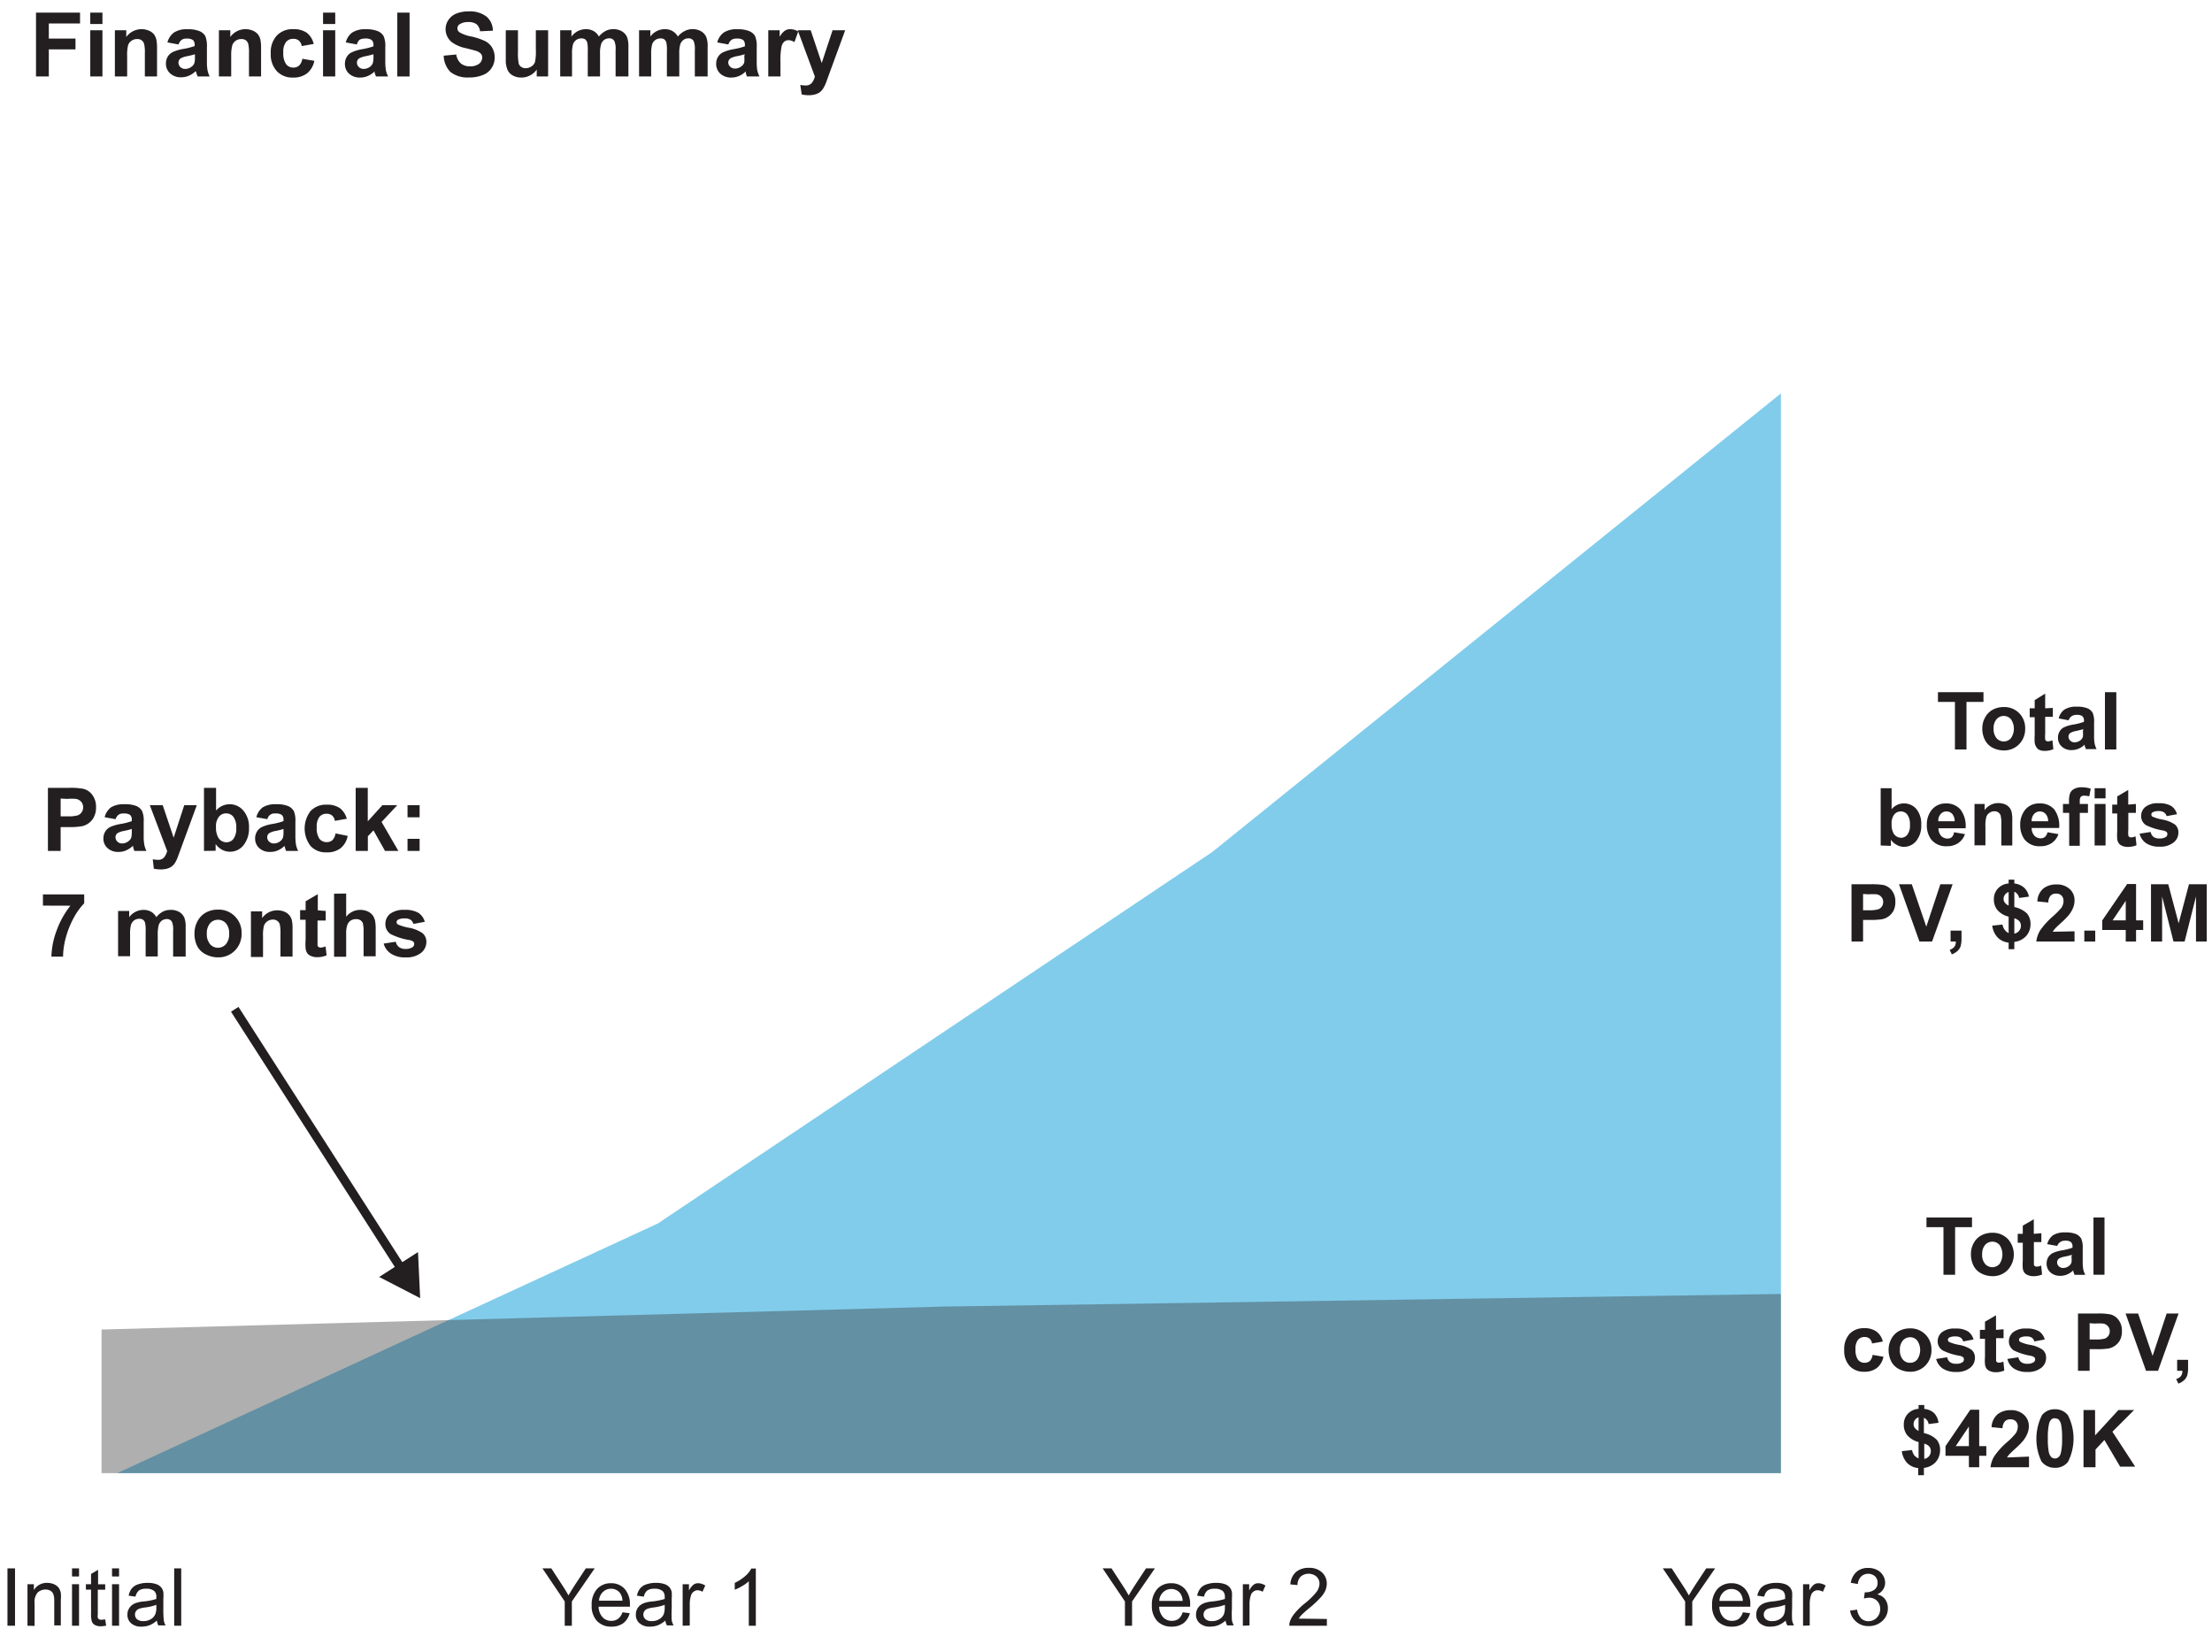 <svg id="Layer_1" data-name="Layer 1" xmlns="http://www.w3.org/2000/svg" viewBox="0 0 248.76 185.74"><defs><style>.cls-1{fill:#231f20;}.cls-2{fill:none;stroke:#231f20;stroke-miterlimit:10;}.cls-3{fill:#81cceb;}.cls-3,.cls-4{fill-rule:evenodd;}.cls-4{fill:#373839;opacity:0.4;}</style></defs><path class="cls-1" d="M.84,182.82v-6.45h.85v6.45Z"/><path class="cls-1" d="M3.09,182.82v-4.67h.72v.66A1.67,1.67,0,0,1,5.29,178a2,2,0,0,1,.78.15,1.4,1.4,0,0,1,.53.4,1.56,1.56,0,0,1,.24.59,4.22,4.22,0,0,1,0,.77v2.87H6.1V180a2.15,2.15,0,0,0-.1-.73.79.79,0,0,0-.32-.38,1.13,1.13,0,0,0-.56-.14,1.32,1.32,0,0,0-.87.32,1.6,1.6,0,0,0-.36,1.22v2.55Z"/><path class="cls-1" d="M8.1,177.28v-.91h.79v.91Zm0,5.54v-4.67h.79v4.67Z"/><path class="cls-1" d="M11.83,182.11l.11.7a3.46,3.46,0,0,1-.6.07,1.32,1.32,0,0,1-.66-.14.79.79,0,0,1-.34-.36,2.89,2.89,0,0,1-.1-.93v-2.69H9.66v-.61h.58V177l.79-.47v1.63h.8v.61H11v2.73a1.76,1.76,0,0,0,0,.44.4.4,0,0,0,.14.15.49.49,0,0,0,.27.06Z"/><path class="cls-1" d="M12.6,177.28v-.91h.79v.91Zm0,5.54v-4.67h.79v4.67Z"/><path class="cls-1" d="M17.64,182.24a2.84,2.84,0,0,1-.84.53,2.49,2.49,0,0,1-.87.15,1.67,1.67,0,0,1-1.19-.38,1.25,1.25,0,0,1-.41-1,1.22,1.22,0,0,1,.16-.62,1.3,1.3,0,0,1,.41-.46,1.65,1.65,0,0,1,.57-.25,3.38,3.38,0,0,1,.7-.12,7,7,0,0,0,1.41-.28v-.2a.87.87,0,0,0-.22-.68,1.31,1.31,0,0,0-.9-.27,1.43,1.43,0,0,0-.83.19,1.25,1.25,0,0,0-.39.7l-.77-.11a1.9,1.9,0,0,1,.34-.8,1.55,1.55,0,0,1,.7-.47,3.14,3.14,0,0,1,1.06-.17,2.89,2.89,0,0,1,1,.14,1.31,1.31,0,0,1,.55.36,1.23,1.23,0,0,1,.25.54,4,4,0,0,1,0,.73v1.05a11.84,11.84,0,0,0,.05,1.39,1.69,1.69,0,0,0,.2.57H17.8A2,2,0,0,1,17.64,182.24Zm-.06-1.77a5.6,5.6,0,0,1-1.29.3,2.93,2.93,0,0,0-.69.16.67.67,0,0,0-.31.26.62.62,0,0,0-.11.37.7.7,0,0,0,.23.53,1.06,1.06,0,0,0,.71.21,1.57,1.57,0,0,0,.81-.2,1.15,1.15,0,0,0,.52-.55,1.79,1.79,0,0,0,.13-.79Z"/><path class="cls-1" d="M19.59,182.82v-6.45h.79v6.45Z"/><path class="cls-1" d="M63.51,182.82v-2.73L61,176.37h1l1.27,1.95c.24.36.46.72.66,1.09.19-.34.43-.72.7-1.14l1.25-1.9h1l-2.57,3.72v2.73Z"/><path class="cls-1" d="M70,181.31l.81.1a2.07,2.07,0,0,1-.71,1.12,2.19,2.19,0,0,1-1.34.39,2.13,2.13,0,0,1-1.62-.63,2.46,2.46,0,0,1-.6-1.77,2.62,2.62,0,0,1,.6-1.83,2.08,2.08,0,0,1,1.58-.65,2,2,0,0,1,1.53.64,2.56,2.56,0,0,1,.59,1.79,1.79,1.79,0,0,1,0,.21H67.32a1.79,1.79,0,0,0,.44,1.18,1.31,1.31,0,0,0,1,.41,1.26,1.26,0,0,0,.75-.23A1.51,1.51,0,0,0,70,181.31ZM67.37,180H70a1.58,1.58,0,0,0-.29-.88,1.25,1.25,0,0,0-1-.46,1.27,1.27,0,0,0-.91.37A1.4,1.4,0,0,0,67.37,180Z"/><path class="cls-1" d="M74.82,182.24a2.84,2.84,0,0,1-.84.53,2.58,2.58,0,0,1-.88.15,1.66,1.66,0,0,1-1.18-.38,1.22,1.22,0,0,1-.41-1,1.32,1.32,0,0,1,.15-.62,1.4,1.4,0,0,1,.41-.46,1.83,1.83,0,0,1,.57-.25,3.65,3.65,0,0,1,.7-.12,7,7,0,0,0,1.41-.28,1.92,1.92,0,0,0,0-.2.91.91,0,0,0-.22-.68,1.35,1.35,0,0,0-.91-.27,1.4,1.4,0,0,0-.82.19,1.15,1.15,0,0,0-.39.7l-.78-.11a1.9,1.9,0,0,1,.35-.8,1.45,1.45,0,0,1,.7-.47,3.1,3.1,0,0,1,1.06-.17,2.89,2.89,0,0,1,1,.14,1.38,1.38,0,0,1,.55.36,1.23,1.23,0,0,1,.25.54,5.18,5.18,0,0,1,0,.73v1.05a12.85,12.85,0,0,0,0,1.39,2,2,0,0,0,.21.57H75A1.71,1.71,0,0,1,74.82,182.24Zm-.07-1.77a5.35,5.35,0,0,1-1.29.3,3.22,3.22,0,0,0-.69.16.72.72,0,0,0-.31.26.7.7,0,0,0-.11.37.68.68,0,0,0,.24.53,1,1,0,0,0,.7.21,1.52,1.52,0,0,0,.81-.2,1.18,1.18,0,0,0,.53-.55,2,2,0,0,0,.12-.79Z"/><path class="cls-1" d="M76.77,182.82v-4.67h.71v.71a2.05,2.05,0,0,1,.51-.66.9.9,0,0,1,.5-.16,1.58,1.58,0,0,1,.82.26L79,179a1.2,1.2,0,0,0-.58-.17A.72.72,0,0,0,78,179a.74.74,0,0,0-.29.43,3,3,0,0,0-.14.92v2.45Z"/><path class="cls-1" d="M85,182.82h-.79v-5a4,4,0,0,1-.75.54,5.72,5.72,0,0,1-.83.41V178a4.92,4.92,0,0,0,1.16-.75,3,3,0,0,0,.7-.86H85Z"/><path class="cls-1" d="M126.51,182.82v-2.73L124,176.37h1l1.27,1.95c.24.36.46.72.66,1.09.19-.34.43-.72.7-1.14l1.25-1.9h1l-2.57,3.72v2.73Z"/><path class="cls-1" d="M133,181.31l.81.1a2.07,2.07,0,0,1-.71,1.12,2.19,2.19,0,0,1-1.34.39,2.13,2.13,0,0,1-1.62-.63,2.46,2.46,0,0,1-.6-1.77,2.62,2.62,0,0,1,.6-1.83,2.08,2.08,0,0,1,1.58-.65,2,2,0,0,1,1.53.64,2.56,2.56,0,0,1,.59,1.79,1.79,1.79,0,0,1,0,.21h-3.48a1.79,1.79,0,0,0,.44,1.18,1.31,1.31,0,0,0,1,.41,1.26,1.26,0,0,0,.75-.23A1.51,1.51,0,0,0,133,181.31Zm-2.6-1.28H133a1.58,1.58,0,0,0-.29-.88,1.25,1.25,0,0,0-1-.46,1.27,1.27,0,0,0-.91.37A1.4,1.4,0,0,0,130.37,180Z"/><path class="cls-1" d="M137.82,182.24a2.84,2.84,0,0,1-.84.53,2.58,2.58,0,0,1-.88.15,1.66,1.66,0,0,1-1.18-.38,1.22,1.22,0,0,1-.41-1,1.32,1.32,0,0,1,.15-.62,1.4,1.4,0,0,1,.41-.46,1.83,1.83,0,0,1,.57-.25,3.65,3.65,0,0,1,.7-.12,7,7,0,0,0,1.41-.28,1.92,1.92,0,0,0,0-.2.91.91,0,0,0-.22-.68,1.35,1.35,0,0,0-.91-.27,1.4,1.4,0,0,0-.82.19,1.15,1.15,0,0,0-.39.7l-.78-.11a1.9,1.9,0,0,1,.35-.8,1.45,1.45,0,0,1,.7-.47,3.1,3.1,0,0,1,1.06-.17,2.89,2.89,0,0,1,1,.14,1.38,1.38,0,0,1,.55.36,1.23,1.23,0,0,1,.25.54,5.18,5.18,0,0,1,0,.73v1.05a12.85,12.85,0,0,0,0,1.39,2,2,0,0,0,.21.57H138A1.71,1.71,0,0,1,137.82,182.24Zm-.07-1.77a5.35,5.35,0,0,1-1.29.3,3.22,3.22,0,0,0-.69.16.72.72,0,0,0-.31.26.7.7,0,0,0-.11.37.68.68,0,0,0,.24.53,1,1,0,0,0,.7.21,1.52,1.52,0,0,0,.81-.2,1.18,1.18,0,0,0,.53-.55,2,2,0,0,0,.12-.79Z"/><path class="cls-1" d="M139.77,182.82v-4.67h.71v.71a2.05,2.05,0,0,1,.51-.66.9.9,0,0,1,.5-.16,1.58,1.58,0,0,1,.82.26L142,179a1.2,1.2,0,0,0-.58-.17.72.72,0,0,0-.47.16.74.74,0,0,0-.29.43,3,3,0,0,0-.14.92v2.45Z"/><path class="cls-1" d="M149.22,182.06v.76H145a1.28,1.28,0,0,1,.09-.55,2.91,2.91,0,0,1,.52-.86,7.88,7.88,0,0,1,1-1,8.6,8.6,0,0,0,1.42-1.36,1.66,1.66,0,0,0,.36-.95,1.08,1.08,0,0,0-.33-.8,1.38,1.38,0,0,0-1.79,0,1.29,1.29,0,0,0-.35.95l-.81-.08a2,2,0,0,1,.63-1.39,2.17,2.17,0,0,1,1.46-.47,2.05,2.05,0,0,1,1.47.51,1.69,1.69,0,0,1,.54,1.28,2.07,2.07,0,0,1-.16.76,3,3,0,0,1-.53.78,12.14,12.14,0,0,1-1.21,1.14c-.48.39-.78.67-.92.81a2.15,2.15,0,0,0-.33.43Z"/><path class="cls-1" d="M189.51,182.82v-2.73L187,176.37h1l1.27,1.95c.24.36.46.72.66,1.09.19-.34.43-.72.7-1.14l1.25-1.9h1l-2.57,3.72v2.73Z"/><path class="cls-1" d="M196,181.31l.81.1a2.07,2.07,0,0,1-.71,1.12,2.19,2.19,0,0,1-1.34.39,2.13,2.13,0,0,1-1.62-.63,2.46,2.46,0,0,1-.6-1.77,2.62,2.62,0,0,1,.6-1.83,2.08,2.08,0,0,1,1.58-.65,2,2,0,0,1,1.53.64,2.56,2.56,0,0,1,.59,1.79,1.79,1.79,0,0,1,0,.21h-3.48a1.79,1.79,0,0,0,.44,1.18,1.31,1.31,0,0,0,1,.41,1.26,1.26,0,0,0,.75-.23A1.51,1.51,0,0,0,196,181.31Zm-2.6-1.28H196a1.58,1.58,0,0,0-.29-.88,1.25,1.25,0,0,0-1-.46,1.27,1.27,0,0,0-.91.37A1.4,1.4,0,0,0,193.37,180Z"/><path class="cls-1" d="M200.82,182.24a2.84,2.84,0,0,1-.84.53,2.58,2.58,0,0,1-.88.15,1.66,1.66,0,0,1-1.18-.38,1.22,1.22,0,0,1-.41-1,1.32,1.32,0,0,1,.15-.62,1.4,1.4,0,0,1,.41-.46,1.83,1.83,0,0,1,.57-.25,3.65,3.65,0,0,1,.7-.12,7,7,0,0,0,1.41-.28,1.92,1.92,0,0,0,0-.2.91.91,0,0,0-.22-.68,1.35,1.35,0,0,0-.91-.27,1.4,1.4,0,0,0-.82.19,1.15,1.15,0,0,0-.39.7l-.78-.11a1.9,1.9,0,0,1,.35-.8,1.45,1.45,0,0,1,.7-.47,3.1,3.1,0,0,1,1.06-.17,2.89,2.89,0,0,1,1,.14,1.38,1.38,0,0,1,.55.36,1.23,1.23,0,0,1,.25.54,5.18,5.18,0,0,1,0,.73v1.05a12.85,12.85,0,0,0,0,1.39,2,2,0,0,0,.21.57H201A1.71,1.71,0,0,1,200.82,182.24Zm-.07-1.77a5.35,5.35,0,0,1-1.29.3,3.22,3.22,0,0,0-.69.16.72.72,0,0,0-.31.26.7.7,0,0,0-.11.37.68.68,0,0,0,.24.53,1,1,0,0,0,.7.21,1.52,1.52,0,0,0,.81-.2,1.18,1.18,0,0,0,.53-.55,2,2,0,0,0,.12-.79Z"/><path class="cls-1" d="M202.77,182.82v-4.67h.71v.71a2.05,2.05,0,0,1,.51-.66.9.9,0,0,1,.5-.16,1.58,1.58,0,0,1,.82.26L205,179a1.2,1.2,0,0,0-.58-.17.72.72,0,0,0-.47.16.74.74,0,0,0-.29.43,3,3,0,0,0-.14.92v2.45Z"/><path class="cls-1" d="M208.06,181.12l.79-.11a1.8,1.8,0,0,0,.47,1,1.14,1.14,0,0,0,.8.3,1.28,1.28,0,0,0,.94-.39,1.34,1.34,0,0,0,.38-1,1.2,1.2,0,0,0-1.26-1.25,2.28,2.28,0,0,0-.56.09l.09-.7h.13a1.67,1.67,0,0,0,.91-.26.91.91,0,0,0,.4-.82.94.94,0,0,0-.29-.72,1.17,1.17,0,0,0-1.53,0,1.42,1.42,0,0,0-.4.87l-.79-.14a2.11,2.11,0,0,1,.66-1.24,1.91,1.91,0,0,1,1.28-.43,2.1,2.1,0,0,1,1,.22,1.64,1.64,0,0,1,.68.62,1.57,1.57,0,0,1,.24.83,1.36,1.36,0,0,1-.23.76,1.58,1.58,0,0,1-.66.55,1.49,1.49,0,0,1,.89.54,1.69,1.69,0,0,1,.31,1,1.88,1.88,0,0,1-.61,1.43,2.18,2.18,0,0,1-1.56.59,2,2,0,0,1-1.41-.51A2,2,0,0,1,208.06,181.12Z"/><path class="cls-1" d="M219.85,84.28V78.93h-1.91V77.84h5.12v1.09h-1.91v5.35Z"/><path class="cls-1" d="M222.93,81.88a2.43,2.43,0,0,1,.31-1.19,2.09,2.09,0,0,1,.86-.88,2.56,2.56,0,0,1,1.24-.3,2.35,2.35,0,0,1,1.73.68,2.39,2.39,0,0,1,.68,1.74,2.44,2.44,0,0,1-.68,1.76,2.34,2.34,0,0,1-1.72.7,2.78,2.78,0,0,1-1.23-.29,2,2,0,0,1-.88-.86A2.71,2.71,0,0,1,222.93,81.88Zm1.27.07a1.55,1.55,0,0,0,.33,1.06,1.07,1.07,0,0,0,1.62,0,1.88,1.88,0,0,0,0-2.13,1.07,1.07,0,0,0-1.62,0A1.56,1.56,0,0,0,224.2,82Z"/><path class="cls-1" d="M230.86,79.61v1H230v1.88a3.67,3.67,0,0,0,0,.66.23.23,0,0,0,.11.16.35.35,0,0,0,.21.06,1.54,1.54,0,0,0,.49-.12l.11,1a2.52,2.52,0,0,1-1,.19,1.46,1.46,0,0,1-.6-.12A.8.8,0,0,1,229,84a1.18,1.18,0,0,1-.18-.48,7,7,0,0,1,0-.87v-2h-.56v-1h.56v-.92L230,78v1.65Z"/><path class="cls-1" d="M232.64,81l-1.12-.21a1.71,1.71,0,0,1,.65-1,2.43,2.43,0,0,1,1.37-.32,3,3,0,0,1,1.23.19,1.24,1.24,0,0,1,.57.5,2.55,2.55,0,0,1,.16,1.1v1.45a4.82,4.82,0,0,0,.06.9,2.5,2.5,0,0,0,.22.63h-1.22q0-.12-.12-.36c0-.08,0-.13,0-.15a2.1,2.1,0,0,1-.68.46,2,2,0,0,1-.77.16,1.57,1.57,0,0,1-1.13-.4,1.29,1.29,0,0,1-.42-1,1.3,1.3,0,0,1,.19-.71,1.16,1.16,0,0,1,.53-.47,4,4,0,0,1,1-.29,6.1,6.1,0,0,0,1.2-.31v-.12a.63.63,0,0,0-.18-.51,1,1,0,0,0-.66-.15.91.91,0,0,0-.51.13A.84.84,0,0,0,232.64,81Zm1.65,1-.75.19a2.17,2.17,0,0,0-.67.21.51.51,0,0,0-.25.44.62.62,0,0,0,.2.45.7.7,0,0,0,.49.19,1.15,1.15,0,0,0,.64-.22.82.82,0,0,0,.29-.41,2.61,2.61,0,0,0,0-.61Z"/><path class="cls-1" d="M236.72,84.28V77.84H238v6.44Z"/><path class="cls-1" d="M211.5,95.08V88.64h1.23V91a1.75,1.75,0,0,1,1.36-.65,1.81,1.81,0,0,1,1.41.61,2.6,2.6,0,0,1,.56,1.78,2.7,2.7,0,0,1-.57,1.84,1.78,1.78,0,0,1-1.38.65,1.64,1.64,0,0,1-.79-.21,1.79,1.79,0,0,1-.67-.59v.69Zm1.23-2.43a2,2,0,0,0,.22,1.07,1,1,0,0,0,.86.49.87.87,0,0,0,.69-.35,1.66,1.66,0,0,0,.29-1.1,1.83,1.83,0,0,0-.29-1.15.9.9,0,0,0-.74-.36.94.94,0,0,0-.74.35A1.57,1.57,0,0,0,212.73,92.65Z"/><path class="cls-1" d="M219.75,93.59l1.23.21a2,2,0,0,1-.75,1,2.15,2.15,0,0,1-1.28.36,2.09,2.09,0,0,1-1.8-.8,2.67,2.67,0,0,1-.46-1.61A2.57,2.57,0,0,1,217.3,91a2,2,0,0,1,1.53-.65,2.09,2.09,0,0,1,1.64.68,3.06,3.06,0,0,1,.58,2.11H218a1.28,1.28,0,0,0,.3.86,1,1,0,0,0,.72.3.71.71,0,0,0,.48-.16A.9.9,0,0,0,219.75,93.59Zm.07-1.24a1.24,1.24,0,0,0-.27-.82.88.88,0,0,0-.65-.28.83.83,0,0,0-.66.3,1.08,1.08,0,0,0-.26.8Z"/><path class="cls-1" d="M226.3,95.08h-1.23V92.7a3.79,3.79,0,0,0-.08-1,.71.71,0,0,0-.69-.47.94.94,0,0,0-.57.18.84.84,0,0,0-.35.46,3.74,3.74,0,0,0-.1,1.08v2.11h-1.23V90.41h1.14v.69a1.87,1.87,0,0,1,1.54-.79,2,2,0,0,1,.75.14,1.29,1.29,0,0,1,.51.38,1.24,1.24,0,0,1,.24.52,3.54,3.54,0,0,1,.07.83Z"/><path class="cls-1" d="M230.26,93.59l1.23.21a2,2,0,0,1-.75,1,2.17,2.17,0,0,1-1.28.36,2.1,2.1,0,0,1-1.81-.8,2.74,2.74,0,0,1-.46-1.61A2.62,2.62,0,0,1,227.8,91a2,2,0,0,1,1.53-.65A2.1,2.1,0,0,1,231,91a3.06,3.06,0,0,1,.57,2.11h-3.09a1.28,1.28,0,0,0,.3.86.93.93,0,0,0,.71.3.74.74,0,0,0,.49-.16A1,1,0,0,0,230.26,93.59Zm.07-1.24a1.19,1.19,0,0,0-.28-.82.88.88,0,0,0-.64-.28.86.86,0,0,0-.67.3,1.12,1.12,0,0,0-.26.8Z"/><path class="cls-1" d="M232,90.41h.68v-.35a2.43,2.43,0,0,1,.13-.88,1,1,0,0,1,.46-.47,1.78,1.78,0,0,1,.85-.18,3.26,3.26,0,0,1,1,.16l-.16.86a2.34,2.34,0,0,0-.57-.07.49.49,0,0,0-.38.12.73.73,0,0,0-.12.48v.33h.92v1h-.92v3.7H232.7v-3.7H232Z"/><path class="cls-1" d="M235.56,89.78V88.64h1.23v1.14Zm0,5.3V90.41h1.23v4.67Z"/><path class="cls-1" d="M240.2,90.41v1h-.85v1.88a3.67,3.67,0,0,0,0,.66.23.23,0,0,0,.11.16.32.32,0,0,0,.2.06,1.58,1.58,0,0,0,.5-.12l.11,1a2.55,2.55,0,0,1-1,.19,1.46,1.46,0,0,1-.6-.12.8.8,0,0,1-.39-.29,1,1,0,0,1-.18-.48,7,7,0,0,1,0-.87v-2h-.56v-1h.56v-.92l1.24-.73v1.65Z"/><path class="cls-1" d="M240.62,93.75l1.24-.19a.92.92,0,0,0,.32.55,1.11,1.11,0,0,0,.67.18,1.33,1.33,0,0,0,.73-.17.41.41,0,0,0,.16-.33.34.34,0,0,0-.09-.24,1.13,1.13,0,0,0-.41-.16,6.81,6.81,0,0,1-1.9-.6,1.19,1.19,0,0,1-.55-1.05,1.31,1.31,0,0,1,.48-1,2.2,2.2,0,0,1,1.48-.41,2.59,2.59,0,0,1,1.43.31,1.6,1.6,0,0,1,.64.92l-1.16.22a.8.8,0,0,0-.29-.42,1,1,0,0,0-.59-.15,1.34,1.34,0,0,0-.7.14.29.29,0,0,0-.14.25.29.29,0,0,0,.12.23,5,5,0,0,0,1.15.34,3.54,3.54,0,0,1,1.38.55,1.14,1.14,0,0,1,.39.92,1.39,1.39,0,0,1-.54,1.1,2.36,2.36,0,0,1-1.59.47,2.57,2.57,0,0,1-1.5-.39A1.78,1.78,0,0,1,240.62,93.75Z"/><path class="cls-1" d="M208.22,105.88V99.44h2.08a8.09,8.09,0,0,1,1.55.09,1.7,1.7,0,0,1,.93.64,2,2,0,0,1,.37,1.25,2.17,2.17,0,0,1-.21,1,1.88,1.88,0,0,1-1.23.94,7.56,7.56,0,0,1-1.34.09h-.85v2.43Zm1.3-5.35v1.83h.71a3.26,3.26,0,0,0,1-.11.78.78,0,0,0,.4-.31.87.87,0,0,0,.15-.5.81.81,0,0,0-.21-.58.85.85,0,0,0-.52-.29,6.27,6.27,0,0,0-.93,0Z"/><path class="cls-1" d="M215.86,105.88l-2.3-6.44H215l1.63,4.77,1.58-4.77h1.38l-2.31,6.44Z"/><path class="cls-1" d="M219.36,104.65h1.23v.88a3.06,3.06,0,0,1-.09.84,1.24,1.24,0,0,1-.35.56,2,2,0,0,1-.65.39l-.24-.51a1.11,1.11,0,0,0,.53-.34,1,1,0,0,0,.16-.59h-.59Z"/><path class="cls-1" d="M225.89,104.93v-1.85a2.42,2.42,0,0,1-1.26-.74,1.86,1.86,0,0,1-.4-1.21,1.73,1.73,0,0,1,.45-1.21,1.82,1.82,0,0,1,1.21-.57v-.43h.64v.43a2,2,0,0,1,1.11.48,1.82,1.82,0,0,1,.53,1l-1.11.15a.89.89,0,0,0-.53-.7V102a2.91,2.91,0,0,1,1.44.74,1.81,1.81,0,0,1,.38,1.17,2,2,0,0,1-.48,1.34,2.13,2.13,0,0,1-1.34.67v.82h-.64V106a2,2,0,0,1-1.23-.57,2.3,2.3,0,0,1-.61-1.34l1.15-.12a1.35,1.35,0,0,0,.26.61A1.24,1.24,0,0,0,225.89,104.93Zm0-4.62a.83.83,0,0,0-.41.3.81.81,0,0,0-.16.47.7.7,0,0,0,.15.43.94.94,0,0,0,.42.32Zm.64,4.68a.87.87,0,0,0,.53-.31.84.84,0,0,0,.21-.57.8.8,0,0,0-.17-.51,1.2,1.2,0,0,0-.57-.33Z"/><path class="cls-1" d="M233.3,104.73v1.15H229a3.11,3.11,0,0,1,.42-1.23,8.36,8.36,0,0,1,1.39-1.55,9.68,9.68,0,0,0,1-1,1.37,1.37,0,0,0,.25-.76.85.85,0,0,0-.22-.63.82.82,0,0,0-.61-.22.81.81,0,0,0-.62.23,1.17,1.17,0,0,0-.26.77l-1.23-.12a2,2,0,0,1,.69-1.47,2.34,2.34,0,0,1,1.45-.44,2.09,2.09,0,0,1,1.5.52,1.67,1.67,0,0,1,.54,1.27,2.12,2.12,0,0,1-.16.83,3.2,3.2,0,0,1-.49.83,8.34,8.34,0,0,1-.81.82c-.39.36-.64.59-.74.71a2.25,2.25,0,0,0-.25.34Z"/><path class="cls-1" d="M234.4,105.88v-1.23h1.23v1.23Z"/><path class="cls-1" d="M239.06,105.88v-1.3h-2.64V103.5l2.8-4.09h1v4.09h.8v1.08h-.8v1.3Zm0-2.38v-2.2l-1.48,2.2Z"/><path class="cls-1" d="M241.9,105.88V99.44h1.94l1.17,4.39,1.16-4.39h2v6.44h-1.21v-5.07l-1.28,5.07h-1.25l-1.28-5.07v5.07Z"/><path class="cls-1" d="M218.56,143.35V138h-1.91v-1.09h5.12V138h-1.9v5.35Z"/><path class="cls-1" d="M221.65,141a2.53,2.53,0,0,1,.3-1.19,2.09,2.09,0,0,1,.86-.88,2.58,2.58,0,0,1,1.24-.3,2.33,2.33,0,0,1,1.74.69,2.57,2.57,0,0,1,0,3.49,2.32,2.32,0,0,1-1.72.7,2.74,2.74,0,0,1-1.22-.29,2,2,0,0,1-.89-.85A2.89,2.89,0,0,1,221.65,141Zm1.26.07a1.55,1.55,0,0,0,.33,1.06,1.08,1.08,0,0,0,1.63,0,1.93,1.93,0,0,0,0-2.13,1.08,1.08,0,0,0-1.63,0A1.56,1.56,0,0,0,222.91,141Z"/><path class="cls-1" d="M229.57,138.68v1h-.84v1.88c0,.38,0,.6,0,.67a.33.33,0,0,0,.11.15.37.37,0,0,0,.21.06,1.58,1.58,0,0,0,.5-.12l.1,1a2.3,2.3,0,0,1-1,.19,1.43,1.43,0,0,1-.6-.12.89.89,0,0,1-.4-.29,1.07,1.07,0,0,1-.17-.48,5.41,5.41,0,0,1,0-.87v-2h-.57v-1h.57v-.92l1.24-.72v1.64Z"/><path class="cls-1" d="M231.35,140.11l-1.12-.2a1.79,1.79,0,0,1,.65-1,2.45,2.45,0,0,1,1.37-.32,3,3,0,0,1,1.23.19,1.29,1.29,0,0,1,.57.5,2.54,2.54,0,0,1,.17,1.11l0,1.44a5,5,0,0,0,.06.91,2.64,2.64,0,0,0,.23.62h-1.23q0-.12-.12-.36l0-.15a2.1,2.1,0,0,1-.68.46,1.79,1.79,0,0,1-.76.16,1.61,1.61,0,0,1-1.14-.39,1.31,1.31,0,0,1-.42-1,1.39,1.39,0,0,1,.19-.71,1.34,1.34,0,0,1,.53-.47,4.11,4.11,0,0,1,1-.29,7.27,7.27,0,0,0,1.19-.3v-.13a.62.62,0,0,0-.17-.5,1,1,0,0,0-.66-.16,1,1,0,0,0-.52.13A1,1,0,0,0,231.35,140.11Zm1.65,1a6.47,6.47,0,0,1-.75.19,2.27,2.27,0,0,0-.67.21.53.53,0,0,0-.24.44.61.61,0,0,0,.19.45.71.71,0,0,0,.49.19,1.1,1.1,0,0,0,.64-.22.8.8,0,0,0,.3-.41,2.74,2.74,0,0,0,0-.6Z"/><path class="cls-1" d="M235.43,143.35v-6.44h1.24v6.44Z"/><path class="cls-1" d="M211.74,150.86l-1.21.22a.94.94,0,0,0-.28-.55.88.88,0,0,0-.57-.18.93.93,0,0,0-.73.32,1.58,1.58,0,0,0-.28,1.06,1.94,1.94,0,0,0,.28,1.18.92.92,0,0,0,.75.34.87.87,0,0,0,.58-.2,1.17,1.17,0,0,0,.31-.69l1.22.21a2.14,2.14,0,0,1-.73,1.26,2.29,2.29,0,0,1-1.44.43,2.15,2.15,0,0,1-1.63-.65,2.49,2.49,0,0,1-.61-1.79A2.55,2.55,0,0,1,208,150a2.18,2.18,0,0,1,1.66-.64,2.21,2.21,0,0,1,1.35.37A1.94,1.94,0,0,1,211.74,150.86Z"/><path class="cls-1" d="M212.39,151.75a2.54,2.54,0,0,1,.31-1.19,2.09,2.09,0,0,1,.86-.88,2.56,2.56,0,0,1,1.24-.3,2.34,2.34,0,0,1,2.41,2.42,2.42,2.42,0,0,1-.68,1.76,2.34,2.34,0,0,1-1.72.7,2.78,2.78,0,0,1-1.23-.29,2.06,2.06,0,0,1-.88-.85A2.89,2.89,0,0,1,212.39,151.75Zm1.27.07a1.55,1.55,0,0,0,.33,1.06,1,1,0,0,0,.81.37,1,1,0,0,0,.81-.37,1.88,1.88,0,0,0,0-2.13,1,1,0,0,0-.81-.37,1.07,1.07,0,0,0-.81.37A1.56,1.56,0,0,0,213.66,151.82Z"/><path class="cls-1" d="M217.74,152.82l1.24-.19a.92.92,0,0,0,.32.55,1.12,1.12,0,0,0,.68.18,1.2,1.2,0,0,0,.72-.17.38.38,0,0,0,.16-.33.32.32,0,0,0-.09-.23.89.89,0,0,0-.41-.17,6.7,6.7,0,0,1-1.89-.6,1.2,1.2,0,0,1-.56-1.05,1.31,1.31,0,0,1,.48-1,2.28,2.28,0,0,1,1.49-.41,2.56,2.56,0,0,1,1.42.31,1.59,1.59,0,0,1,.64.92l-1.16.22a.73.73,0,0,0-.28-.42,1,1,0,0,0-.6-.14,1.35,1.35,0,0,0-.7.13.31.31,0,0,0-.14.25.28.28,0,0,0,.12.23,4.62,4.62,0,0,0,1.16.34,3.61,3.61,0,0,1,1.38.55,1.17,1.17,0,0,1,.38.92,1.41,1.41,0,0,1-.53,1.1,2.38,2.38,0,0,1-1.59.47,2.58,2.58,0,0,1-1.51-.39A1.83,1.83,0,0,1,217.74,152.82Z"/><path class="cls-1" d="M225.32,149.48v1h-.84v1.88c0,.38,0,.6,0,.67a.33.33,0,0,0,.11.15.37.37,0,0,0,.21.06,1.58,1.58,0,0,0,.5-.12l.1,1a2.3,2.3,0,0,1-1,.19,1.43,1.43,0,0,1-.6-.12.89.89,0,0,1-.4-.29,1.07,1.07,0,0,1-.17-.48,5.41,5.41,0,0,1,0-.87v-2h-.57v-1h.57v-.92l1.24-.72v1.64Z"/><path class="cls-1" d="M225.75,152.82l1.23-.19a.94.94,0,0,0,.33.55,1.09,1.09,0,0,0,.67.18,1.2,1.2,0,0,0,.72-.17.39.39,0,0,0,.17-.33.32.32,0,0,0-.09-.23,1,1,0,0,0-.42-.17,6.82,6.82,0,0,1-1.89-.6,1.19,1.19,0,0,1-.55-1.05,1.31,1.31,0,0,1,.48-1,2.25,2.25,0,0,1,1.48-.41,2.62,2.62,0,0,1,1.43.31,1.63,1.63,0,0,1,.64.92l-1.17.22a.73.73,0,0,0-.28-.42,1,1,0,0,0-.6-.14,1.4,1.4,0,0,0-.7.13.31.31,0,0,0-.14.25.27.27,0,0,0,.13.23,4.33,4.33,0,0,0,1.15.34,3.54,3.54,0,0,1,1.38.55,1.14,1.14,0,0,1,.38.92,1.38,1.38,0,0,1-.53,1.1,2.38,2.38,0,0,1-1.59.47,2.6,2.6,0,0,1-1.51-.39A1.77,1.77,0,0,1,225.75,152.82Z"/><path class="cls-1" d="M233.69,154.15v-6.44h2.09a7.13,7.13,0,0,1,1.55.1,1.63,1.63,0,0,1,.93.63,2,2,0,0,1,.37,1.25,2.15,2.15,0,0,1-.21,1,1.88,1.88,0,0,1-1.23.94,7.61,7.61,0,0,1-1.35.09H235v2.43ZM235,148.8v1.83h.71a3.7,3.7,0,0,0,1-.1.91.91,0,0,0,.4-.32.84.84,0,0,0,.15-.5.81.81,0,0,0-.21-.58.9.9,0,0,0-.52-.29,6.43,6.43,0,0,0-.94,0Z"/><path class="cls-1" d="M241.34,154.15l-2.3-6.44h1.41l1.63,4.77,1.58-4.77H245l-2.31,6.44Z"/><path class="cls-1" d="M244.84,152.92h1.23v.88a3.19,3.19,0,0,1-.09.85,1.26,1.26,0,0,1-.35.55,1.82,1.82,0,0,1-.65.39l-.25-.51a1.1,1.1,0,0,0,.54-.34,1,1,0,0,0,.16-.59h-.59Z"/><path class="cls-1" d="M215.76,164v-1.84a2.5,2.5,0,0,1-1.26-.75,1.84,1.84,0,0,1-.4-1.21,1.73,1.73,0,0,1,.45-1.21,1.81,1.81,0,0,1,1.21-.56V158h.64v.44a1.83,1.83,0,0,1,1.11.47A1.88,1.88,0,0,1,218,160l-1.11.14a.89.89,0,0,0-.53-.7v1.72a2.83,2.83,0,0,1,1.44.74,1.76,1.76,0,0,1,.38,1.16,2,2,0,0,1-.48,1.34,2.08,2.08,0,0,1-1.34.67v.82h-.64v-.8a2,2,0,0,1-1.23-.56,2.36,2.36,0,0,1-.61-1.34l1.15-.13a1.35,1.35,0,0,0,.26.61A1.24,1.24,0,0,0,215.76,164Zm0-4.62a.83.83,0,0,0-.41.3.8.8,0,0,0-.15.47.69.69,0,0,0,.14.43.94.94,0,0,0,.42.32Zm.64,4.68a.88.88,0,0,0,.74-.88.82.82,0,0,0-.17-.51,1.11,1.11,0,0,0-.57-.32Z"/><path class="cls-1" d="M221.42,165v-1.29h-2.63v-1.09l2.79-4.09h1v4.09h.8v1.09h-.8V165Zm0-2.38v-2.2l-1.48,2.2Z"/><path class="cls-1" d="M228.18,163.8V165h-4.33a3,3,0,0,1,.42-1.23,8.31,8.31,0,0,1,1.39-1.55,7.71,7.71,0,0,0,1-1,1.39,1.39,0,0,0,.26-.76.89.89,0,0,0-.22-.63.84.84,0,0,0-.62-.22.8.8,0,0,0-.61.23,1.22,1.22,0,0,0-.27.77l-1.23-.12a2,2,0,0,1,.69-1.46,2.3,2.3,0,0,1,1.45-.45,2.06,2.06,0,0,1,1.5.52,1.67,1.67,0,0,1,.55,1.28,2.07,2.07,0,0,1-.16.82,3.33,3.33,0,0,1-.49.83,8.34,8.34,0,0,1-.81.82c-.39.36-.64.59-.74.71a1.73,1.73,0,0,0-.25.34Z"/><path class="cls-1" d="M231.1,158.48a1.77,1.77,0,0,1,1.46.67,5.78,5.78,0,0,1,0,5.25,1.77,1.77,0,0,1-1.46.66,1.86,1.86,0,0,1-1.52-.72,5.94,5.94,0,0,1,.06-5.2A1.77,1.77,0,0,1,231.1,158.48Zm0,1a.59.59,0,0,0-.4.14.94.94,0,0,0-.27.51,6.75,6.75,0,0,0-.13,1.61,7.48,7.48,0,0,0,.11,1.56,1.19,1.19,0,0,0,.29.57.65.65,0,0,0,.4.14.6.6,0,0,0,.4-.15.87.87,0,0,0,.27-.51,6.64,6.64,0,0,0,.13-1.61,7.44,7.44,0,0,0-.11-1.55,1.19,1.19,0,0,0-.29-.57A.59.59,0,0,0,231.1,159.51Z"/><path class="cls-1" d="M234.31,165v-6.44h1.3v2.86l2.63-2.86H240L237.56,161l2.56,3.93h-1.69l-1.77-3-1,1.07V165Z"/><path class="cls-1" d="M4.05,8.6V1.42H9V2.64H5.49v1.7h3V5.55h-3V8.6Z"/><path class="cls-1" d="M10.15,2.7V1.42h1.37V2.7Zm0,5.9V3.4h1.37V8.6Z"/><path class="cls-1" d="M17.66,8.6H16.29V6a4,4,0,0,0-.09-1.09.78.78,0,0,0-.29-.39.82.82,0,0,0-.48-.13,1.12,1.12,0,0,0-.64.19,1,1,0,0,0-.39.52,4.55,4.55,0,0,0-.1,1.19V8.6H12.92V3.4H14.2v.76a2.12,2.12,0,0,1,2.55-.71,1.42,1.42,0,0,1,.57.42,1.64,1.64,0,0,1,.26.57,4.38,4.38,0,0,1,.08.93Z"/><path class="cls-1" d="M20.08,5l-1.25-.23a2,2,0,0,1,.73-1.11,2.58,2.58,0,0,1,1.53-.37,3.38,3.38,0,0,1,1.37.22,1.39,1.39,0,0,1,.63.55,3,3,0,0,1,.18,1.24v1.6a5,5,0,0,0,.07,1,2.77,2.77,0,0,0,.24.7H22.21c0-.09-.08-.23-.13-.41A1.66,1.66,0,0,0,22,8a2.38,2.38,0,0,1-.75.51,2.11,2.11,0,0,1-.86.18,1.76,1.76,0,0,1-1.26-.44,1.45,1.45,0,0,1-.47-1.1,1.51,1.51,0,0,1,.21-.79,1.36,1.36,0,0,1,.59-.52,4.72,4.72,0,0,1,1.1-.33,7.78,7.78,0,0,0,1.33-.33V5.07a.74.74,0,0,0-.19-.57A1.21,1.21,0,0,0,21,4.34a.92.92,0,0,0-.57.14A1.06,1.06,0,0,0,20.08,5ZM21.92,6.1a7.36,7.36,0,0,1-.83.21,2.56,2.56,0,0,0-.75.24.58.58,0,0,0-.27.49.69.69,0,0,0,.21.5.77.77,0,0,0,.55.21,1.14,1.14,0,0,0,.71-.25.81.81,0,0,0,.33-.45,2.58,2.58,0,0,0,.05-.67Z"/><path class="cls-1" d="M29.36,8.6H28V6a4,4,0,0,0-.09-1.09.76.76,0,0,0-.28-.39.82.82,0,0,0-.48-.13,1.1,1.1,0,0,0-.64.19,1,1,0,0,0-.39.52A4.42,4.42,0,0,0,26,6.24V8.6H24.62V3.4H25.9v.76a2.09,2.09,0,0,1,1.71-.88,2.05,2.05,0,0,1,.83.17,1.42,1.42,0,0,1,.57.42,1.5,1.5,0,0,1,.27.57,4.38,4.38,0,0,1,.08.93Z"/><path class="cls-1" d="M35.28,4.94l-1.35.24a1,1,0,0,0-.31-.61.92.92,0,0,0-.63-.2,1,1,0,0,0-.82.35,1.79,1.79,0,0,0-.31,1.19,2.13,2.13,0,0,0,.31,1.3A1,1,0,0,0,33,7.6a.93.93,0,0,0,.64-.23A1.32,1.32,0,0,0,34,6.61l1.35.23a2.39,2.39,0,0,1-.81,1.4,2.46,2.46,0,0,1-1.6.48A2.36,2.36,0,0,1,31.13,8a2.77,2.77,0,0,1-.68-2,2.77,2.77,0,0,1,.68-2A2.41,2.41,0,0,1,33,3.28a2.55,2.55,0,0,1,1.51.41A2.26,2.26,0,0,1,35.28,4.94Z"/><path class="cls-1" d="M36.33,2.7V1.42H37.7V2.7Zm0,5.9V3.4H37.7V8.6Z"/><path class="cls-1" d="M40.14,5l-1.25-.23a1.94,1.94,0,0,1,.72-1.11,2.62,2.62,0,0,1,1.53-.37,3.38,3.38,0,0,1,1.37.22,1.39,1.39,0,0,1,.63.55,2.76,2.76,0,0,1,.19,1.24l0,1.6a5.87,5.87,0,0,0,.07,1,2.83,2.83,0,0,0,.25.7H42.27c0-.09-.08-.23-.14-.41l0-.16a2.42,2.42,0,0,1-.76.51,2.06,2.06,0,0,1-.85.18,1.78,1.78,0,0,1-1.27-.44,1.44,1.44,0,0,1-.46-1.1A1.51,1.51,0,0,1,39,6.39a1.3,1.3,0,0,1,.59-.52,4.61,4.61,0,0,1,1.09-.33A8.24,8.24,0,0,0,42,5.21V5.07a.74.74,0,0,0-.2-.57A1.19,1.19,0,0,0,41,4.34a1,1,0,0,0-.57.14A1,1,0,0,0,40.14,5ZM42,6.1a8.34,8.34,0,0,1-.84.21,2.81,2.81,0,0,0-.75.24.58.58,0,0,0-.27.49.66.66,0,0,0,.22.5.74.74,0,0,0,.55.21,1.18,1.18,0,0,0,.71-.25.84.84,0,0,0,.32-.45A2.45,2.45,0,0,0,42,6.38Z"/><path class="cls-1" d="M44.68,8.6V1.42h1.38V8.6Z"/><path class="cls-1" d="M49.9,6.26l1.41-.13a1.68,1.68,0,0,0,.51,1,1.57,1.57,0,0,0,1,.33,1.67,1.67,0,0,0,1.06-.29.9.9,0,0,0,.35-.7.64.64,0,0,0-.15-.43,1.19,1.19,0,0,0-.52-.31c-.17-.06-.56-.16-1.16-.31a4,4,0,0,1-1.63-.71,1.88,1.88,0,0,1-.66-1.45,1.82,1.82,0,0,1,.31-1,1.91,1.91,0,0,1,.89-.73,3.7,3.7,0,0,1,1.41-.25,3.08,3.08,0,0,1,2,.59,2.11,2.11,0,0,1,.71,1.58l-1.44.07a1.29,1.29,0,0,0-.4-.8,1.49,1.49,0,0,0-.92-.24,1.69,1.69,0,0,0-1,.26.53.53,0,0,0-.23.45.53.53,0,0,0,.22.43,3.87,3.87,0,0,0,1.33.48,7.16,7.16,0,0,1,1.56.52,1.92,1.92,0,0,1,.79.73,2.12,2.12,0,0,1,.29,1.14,2.06,2.06,0,0,1-.34,1.15,2,2,0,0,1-1,.8,4,4,0,0,1-1.56.27,3.09,3.09,0,0,1-2.09-.63A2.7,2.7,0,0,1,49.9,6.26Z"/><path class="cls-1" d="M60.36,8.6V7.82a2,2,0,0,1-.75.66,2.08,2.08,0,0,1-1,.24,1.92,1.92,0,0,1-.94-.23,1.35,1.35,0,0,1-.6-.65,2.78,2.78,0,0,1-.19-1.15V3.4h1.37V5.79a6.46,6.46,0,0,0,.08,1.34.66.66,0,0,0,.28.39.81.81,0,0,0,.51.15,1.17,1.17,0,0,0,.63-.19A1,1,0,0,0,60.16,7a5.58,5.58,0,0,0,.1-1.41V3.4h1.38V8.6Z"/><path class="cls-1" d="M63,3.4h1.27v.71a2,2,0,0,1,1.62-.83,1.69,1.69,0,0,1,.86.21,1.5,1.5,0,0,1,.6.62,2.47,2.47,0,0,1,.74-.62,1.81,1.81,0,0,1,.85-.21,1.86,1.86,0,0,1,1,.24,1.41,1.41,0,0,1,.59.68,3.08,3.08,0,0,1,.14,1.08V8.6H69.23v-3a2.1,2.1,0,0,0-.15-1,.62.62,0,0,0-.58-.29,1,1,0,0,0-.55.17,1,1,0,0,0-.36.52,3.54,3.54,0,0,0-.11,1.07V8.6H66.1V5.75a4,4,0,0,0-.07-1,.73.73,0,0,0-.23-.33.73.73,0,0,0-.42-.1,1,1,0,0,0-.57.17,1,1,0,0,0-.37.49,3.8,3.8,0,0,0-.11,1.07V8.6H63Z"/><path class="cls-1" d="M71.87,3.4h1.27v.71a2,2,0,0,1,1.62-.83,1.69,1.69,0,0,1,.86.21,1.58,1.58,0,0,1,.61.62A2.33,2.33,0,0,1,77,3.49a1.81,1.81,0,0,1,.85-.21,1.84,1.84,0,0,1,1,.24,1.41,1.41,0,0,1,.59.68,2.85,2.85,0,0,1,.14,1.08V8.6H78.14v-3a2.28,2.28,0,0,0-.14-1,.65.65,0,0,0-.59-.29,1,1,0,0,0-.54.17A1,1,0,0,0,76.5,5a3.54,3.54,0,0,0-.11,1.07V8.6H75V5.75a4,4,0,0,0-.07-1,.73.73,0,0,0-.23-.33.73.73,0,0,0-.42-.1,1,1,0,0,0-.57.17,1,1,0,0,0-.37.49,3.8,3.8,0,0,0-.11,1.07V8.6H71.87Z"/><path class="cls-1" d="M81.91,5l-1.25-.23a2,2,0,0,1,.73-1.11,2.58,2.58,0,0,1,1.53-.37,3.38,3.38,0,0,1,1.37.22,1.39,1.39,0,0,1,.63.55,3,3,0,0,1,.18,1.24v1.6a6.12,6.12,0,0,0,.06,1,3.3,3.3,0,0,0,.25.7H84a3.41,3.41,0,0,1-.13-.41,1.66,1.66,0,0,0,0-.16,2.5,2.5,0,0,1-.75.51,2.11,2.11,0,0,1-.86.18A1.78,1.78,0,0,1,81,8.28a1.48,1.48,0,0,1-.46-1.1,1.51,1.51,0,0,1,.21-.79,1.36,1.36,0,0,1,.59-.52,4.72,4.72,0,0,1,1.1-.33,8,8,0,0,0,1.33-.33V5.07a.74.74,0,0,0-.19-.57,1.21,1.21,0,0,0-.74-.16.92.92,0,0,0-.57.14A1.06,1.06,0,0,0,81.91,5ZM83.75,6.1a7.36,7.36,0,0,1-.83.21,2.56,2.56,0,0,0-.75.24A.58.58,0,0,0,81.9,7a.69.69,0,0,0,.21.5.77.77,0,0,0,.55.21,1.14,1.14,0,0,0,.71-.25.81.81,0,0,0,.33-.45,3.14,3.14,0,0,0,0-.67Z"/><path class="cls-1" d="M87.77,8.6H86.4V3.4h1.28v.74a2.15,2.15,0,0,1,.59-.69,1.07,1.07,0,0,1,.59-.17,1.8,1.8,0,0,1,.91.26l-.43,1.2a1.2,1.2,0,0,0-.65-.22.76.76,0,0,0-.49.16,1.08,1.08,0,0,0-.31.57A7.86,7.86,0,0,0,87.77,7Z"/><path class="cls-1" d="M89.71,3.4h1.46l1.24,3.69L93.63,3.4h1.42l-1.83,5-.33.91a3.62,3.62,0,0,1-.35.69,1.54,1.54,0,0,1-.37.39,1.6,1.6,0,0,1-.53.23,2.48,2.48,0,0,1-.7.09,3.46,3.46,0,0,1-.78-.09L90,9.55a3.26,3.26,0,0,0,.58.06.85.85,0,0,0,.71-.28,1.86,1.86,0,0,0,.35-.72Z"/><path class="cls-1" d="M5.39,95.69V88.6h2.3a7.57,7.57,0,0,1,1.7.11,1.78,1.78,0,0,1,1,.69,2.24,2.24,0,0,1,.41,1.38,2.29,2.29,0,0,1-.24,1.1,1.87,1.87,0,0,1-.6.7,1.94,1.94,0,0,1-.74.33,8,8,0,0,1-1.48.1H6.82v2.68ZM6.82,89.8v2h.79a3.86,3.86,0,0,0,1.13-.11.91.91,0,0,0,.44-.35.94.94,0,0,0,.17-.55.93.93,0,0,0-.23-.64,1,1,0,0,0-.58-.31,5.84,5.84,0,0,0-1,0Z"/><path class="cls-1" d="M13,92.12l-1.23-.22a2,2,0,0,1,.71-1.11A2.72,2.72,0,0,1,14,90.44a3.35,3.35,0,0,1,1.36.21,1.41,1.41,0,0,1,.62.55,2.79,2.79,0,0,1,.18,1.21V94a5,5,0,0,0,.07,1,2.85,2.85,0,0,0,.24.69H15.11a3.8,3.8,0,0,1-.13-.4c0-.08,0-.14-.05-.16a2.52,2.52,0,0,1-.75.5,2,2,0,0,1-.84.17,1.73,1.73,0,0,1-1.25-.43,1.4,1.4,0,0,1-.46-1.08,1.47,1.47,0,0,1,.21-.78,1.33,1.33,0,0,1,.58-.52,4.57,4.57,0,0,1,1.08-.32,7.59,7.59,0,0,0,1.32-.33V92.2a.7.7,0,0,0-.19-.56,1.19,1.19,0,0,0-.73-.16.94.94,0,0,0-.57.14A1,1,0,0,0,13,92.12Zm1.82,1.1a7.36,7.36,0,0,1-.83.21,2.49,2.49,0,0,0-.74.24.56.56,0,0,0-.26.48.67.67,0,0,0,.21.49.73.73,0,0,0,.54.21,1.11,1.11,0,0,0,.7-.25.82.82,0,0,0,.33-.44,3.14,3.14,0,0,0,.05-.67Z"/><path class="cls-1" d="M16.85,90.55H18.3l1.23,3.65,1.19-3.65h1.41l-1.81,4.94-.33.9a3.68,3.68,0,0,1-.34.69,1.49,1.49,0,0,1-.37.38,1.67,1.67,0,0,1-.52.23,2.84,2.84,0,0,1-.69.08,3.94,3.94,0,0,1-.77-.08l-.12-1.06a3.09,3.09,0,0,0,.58.06.84.84,0,0,0,.7-.28,1.88,1.88,0,0,0,.34-.71Z"/><path class="cls-1" d="M22.94,95.69V88.6H24.3v2.55a2,2,0,0,1,1.49-.71,2,2,0,0,1,1.55.68A2.8,2.8,0,0,1,28,93.07a3,3,0,0,1-.63,2,1.93,1.93,0,0,1-1.52.71,1.87,1.87,0,0,1-.87-.22,2,2,0,0,1-.73-.65v.76ZM24.29,93a2.28,2.28,0,0,0,.25,1.18,1.08,1.08,0,0,0,.94.54,1,1,0,0,0,.77-.38,1.92,1.92,0,0,0,.32-1.22,2,2,0,0,0-.32-1.26,1,1,0,0,0-.82-.39,1,1,0,0,0-.81.38A1.7,1.7,0,0,0,24.29,93Z"/><path class="cls-1" d="M30.07,92.12l-1.24-.22a1.94,1.94,0,0,1,.72-1.11,2.69,2.69,0,0,1,1.51-.35,3.3,3.3,0,0,1,1.35.21,1.39,1.39,0,0,1,.63.55,2.79,2.79,0,0,1,.18,1.21l0,1.59a5.82,5.82,0,0,0,.07,1,2.85,2.85,0,0,0,.24.69H32.17a3.8,3.8,0,0,1-.13-.4,1,1,0,0,0-.05-.16,2.48,2.48,0,0,1-.74.5,2.05,2.05,0,0,1-.85.17,1.73,1.73,0,0,1-1.25-.43,1.43,1.43,0,0,1-.46-1.08,1.47,1.47,0,0,1,.21-.78,1.33,1.33,0,0,1,.58-.52,4.57,4.57,0,0,1,1.08-.32,7.59,7.59,0,0,0,1.32-.33V92.2a.7.7,0,0,0-.19-.56,1.17,1.17,0,0,0-.73-.16.81.81,0,0,0-.89.64Zm1.81,1.1a7.66,7.66,0,0,1-.82.21,2.29,2.29,0,0,0-.74.24.55.55,0,0,0-.27.48.67.67,0,0,0,.21.49.77.77,0,0,0,.55.21,1.13,1.13,0,0,0,.7-.25.85.85,0,0,0,.32-.44,2.58,2.58,0,0,0,.05-.67Z"/><path class="cls-1" d="M39,92.07l-1.34.24a1,1,0,0,0-.31-.6.91.91,0,0,0-.62-.2,1,1,0,0,0-.81.35,1.79,1.79,0,0,0-.3,1.17,2.11,2.11,0,0,0,.3,1.29,1,1,0,0,0,.83.38.93.93,0,0,0,.63-.22,1.32,1.32,0,0,0,.35-.76L39.1,94a2.31,2.31,0,0,1-.79,1.38,2.45,2.45,0,0,1-1.59.47,2.31,2.31,0,0,1-1.79-.71,3.23,3.23,0,0,1,0-3.94,2.36,2.36,0,0,1,1.82-.71,2.48,2.48,0,0,1,1.49.4A2.29,2.29,0,0,1,39,92.07Z"/><path class="cls-1" d="M40,95.69V88.6h1.36v3.76L43,90.55h1.67l-1.76,1.88,1.89,3.26H43.3L42,93.38l-.63.66v1.65Z"/><path class="cls-1" d="M45.83,91.91V90.55h1.36v1.36Zm0,3.78V94.33h1.36v1.36Z"/><path class="cls-1" d="M4.83,101.84v-1.26H9.47v1a7.23,7.23,0,0,0-1.17,1.62,10,10,0,0,0-.9,2.25,8.48,8.48,0,0,0-.31,2.13H5.78a9.12,9.12,0,0,1,.61-3,9.82,9.82,0,0,1,1.53-2.73Z"/><path class="cls-1" d="M13.28,102.44h1.25v.7a2,2,0,0,1,1.6-.82,1.75,1.75,0,0,1,.85.2,1.56,1.56,0,0,1,.6.62,2.33,2.33,0,0,1,.73-.62,1.86,1.86,0,0,1,.84-.2,1.88,1.88,0,0,1,1,.23,1.43,1.43,0,0,1,.59.67,3,3,0,0,1,.14,1.07v3.28H19.47v-2.93a2.26,2.26,0,0,0-.14-1,.66.66,0,0,0-.58-.29,1,1,0,0,0-.54.17,1,1,0,0,0-.36.51,3.9,3.9,0,0,0-.11,1.07v2.46H16.38v-2.81a3.92,3.92,0,0,0-.07-1,.65.65,0,0,0-.23-.32.71.71,0,0,0-.41-.11,1,1,0,0,0-.57.17,1,1,0,0,0-.36.49,3.67,3.67,0,0,0-.11,1.06v2.49H13.28Z"/><path class="cls-1" d="M21.87,104.93a2.8,2.8,0,0,1,.33-1.31,2.34,2.34,0,0,1,.95-1,2.79,2.79,0,0,1,1.36-.33,2.53,2.53,0,0,1,1.91.76,2.59,2.59,0,0,1,.75,1.91,2.64,2.64,0,0,1-.75,1.93,2.58,2.58,0,0,1-1.9.77,3,3,0,0,1-1.34-.32,2.18,2.18,0,0,1-1-.94A3.14,3.14,0,0,1,21.87,104.93Zm1.39.07a1.71,1.71,0,0,0,.36,1.17,1.18,1.18,0,0,0,1.79,0,1.72,1.72,0,0,0,.36-1.18,1.7,1.7,0,0,0-.36-1.16,1.2,1.2,0,0,0-1.79,0A1.71,1.71,0,0,0,23.26,105Z"/><path class="cls-1" d="M32.9,107.57H31.54V105a4.69,4.69,0,0,0-.08-1.08.77.77,0,0,0-.29-.37.73.73,0,0,0-.47-.14,1.09,1.09,0,0,0-.63.19,1,1,0,0,0-.39.52,4.41,4.41,0,0,0-.1,1.18v2.32H28.22v-5.13h1.26v.75a2.07,2.07,0,0,1,1.7-.87,2,2,0,0,1,.82.16,1.39,1.39,0,0,1,.83,1,4.22,4.22,0,0,1,.07.91Z"/><path class="cls-1" d="M36.63,102.44v1.08h-.92v2.07c0,.42,0,.66,0,.73a.3.3,0,0,0,.12.17.37.37,0,0,0,.23.07,1.67,1.67,0,0,0,.55-.13l.12,1a2.67,2.67,0,0,1-1.08.21,1.59,1.59,0,0,1-.66-.13.91.91,0,0,1-.43-.31,1.27,1.27,0,0,1-.19-.53,6.21,6.21,0,0,1,0-1v-2.24h-.62v-1.08h.62v-1l1.37-.8v1.82Z"/><path class="cls-1" d="M38.93,100.48v2.61a2,2,0,0,1,1.57-.77,2.08,2.08,0,0,1,.85.17,1.47,1.47,0,0,1,.57.45,1.79,1.79,0,0,1,.26.6,5.11,5.11,0,0,1,.07,1v3H40.89v-2.71a4.11,4.11,0,0,0-.08-1,.65.65,0,0,0-.27-.34.83.83,0,0,0-.49-.13,1.13,1.13,0,0,0-.61.16,1,1,0,0,0-.38.5,2.75,2.75,0,0,0-.13,1v2.57H37.57v-7.09Z"/><path class="cls-1" d="M43.15,106.11l1.36-.21a1,1,0,0,0,.36.6,1.14,1.14,0,0,0,.74.21,1.31,1.31,0,0,0,.79-.2.43.43,0,0,0,.18-.36.35.35,0,0,0-.1-.26,1.11,1.11,0,0,0-.45-.18,7.16,7.16,0,0,1-2.08-.66,1.31,1.31,0,0,1-.61-1.15,1.44,1.44,0,0,1,.52-1.13,2.51,2.51,0,0,1,1.64-.45,2.88,2.88,0,0,1,1.57.34,1.77,1.77,0,0,1,.7,1l-1.28.24a.81.81,0,0,0-.31-.46,1.13,1.13,0,0,0-.66-.16,1.49,1.49,0,0,0-.77.15.32.32,0,0,0-.15.27.3.3,0,0,0,.13.25,5.13,5.13,0,0,0,1.27.38,3.83,3.83,0,0,1,1.52.61,1.26,1.26,0,0,1,.43,1,1.56,1.56,0,0,1-.59,1.21,2.63,2.63,0,0,1-1.75.51,2.82,2.82,0,0,1-1.66-.43A1.92,1.92,0,0,1,43.15,106.11Z"/><line class="cls-2" x1="26.4" y1="113.5" x2="45.23" y2="142.84"/><polygon class="cls-1" points="42.64 143.6 47.25 145.98 47.01 140.8 42.64 143.6"/><polygon class="cls-3" points="13.18 165.66 200.28 165.66 200.28 44.24 136.33 95.81 73.97 137.59 48.9 149.16 13.18 165.66"/><polygon class="cls-4" points="200.28 165.66 11.42 165.66 11.42 149.51 106.11 146.93 200.28 145.51 200.28 165.66"/></svg>